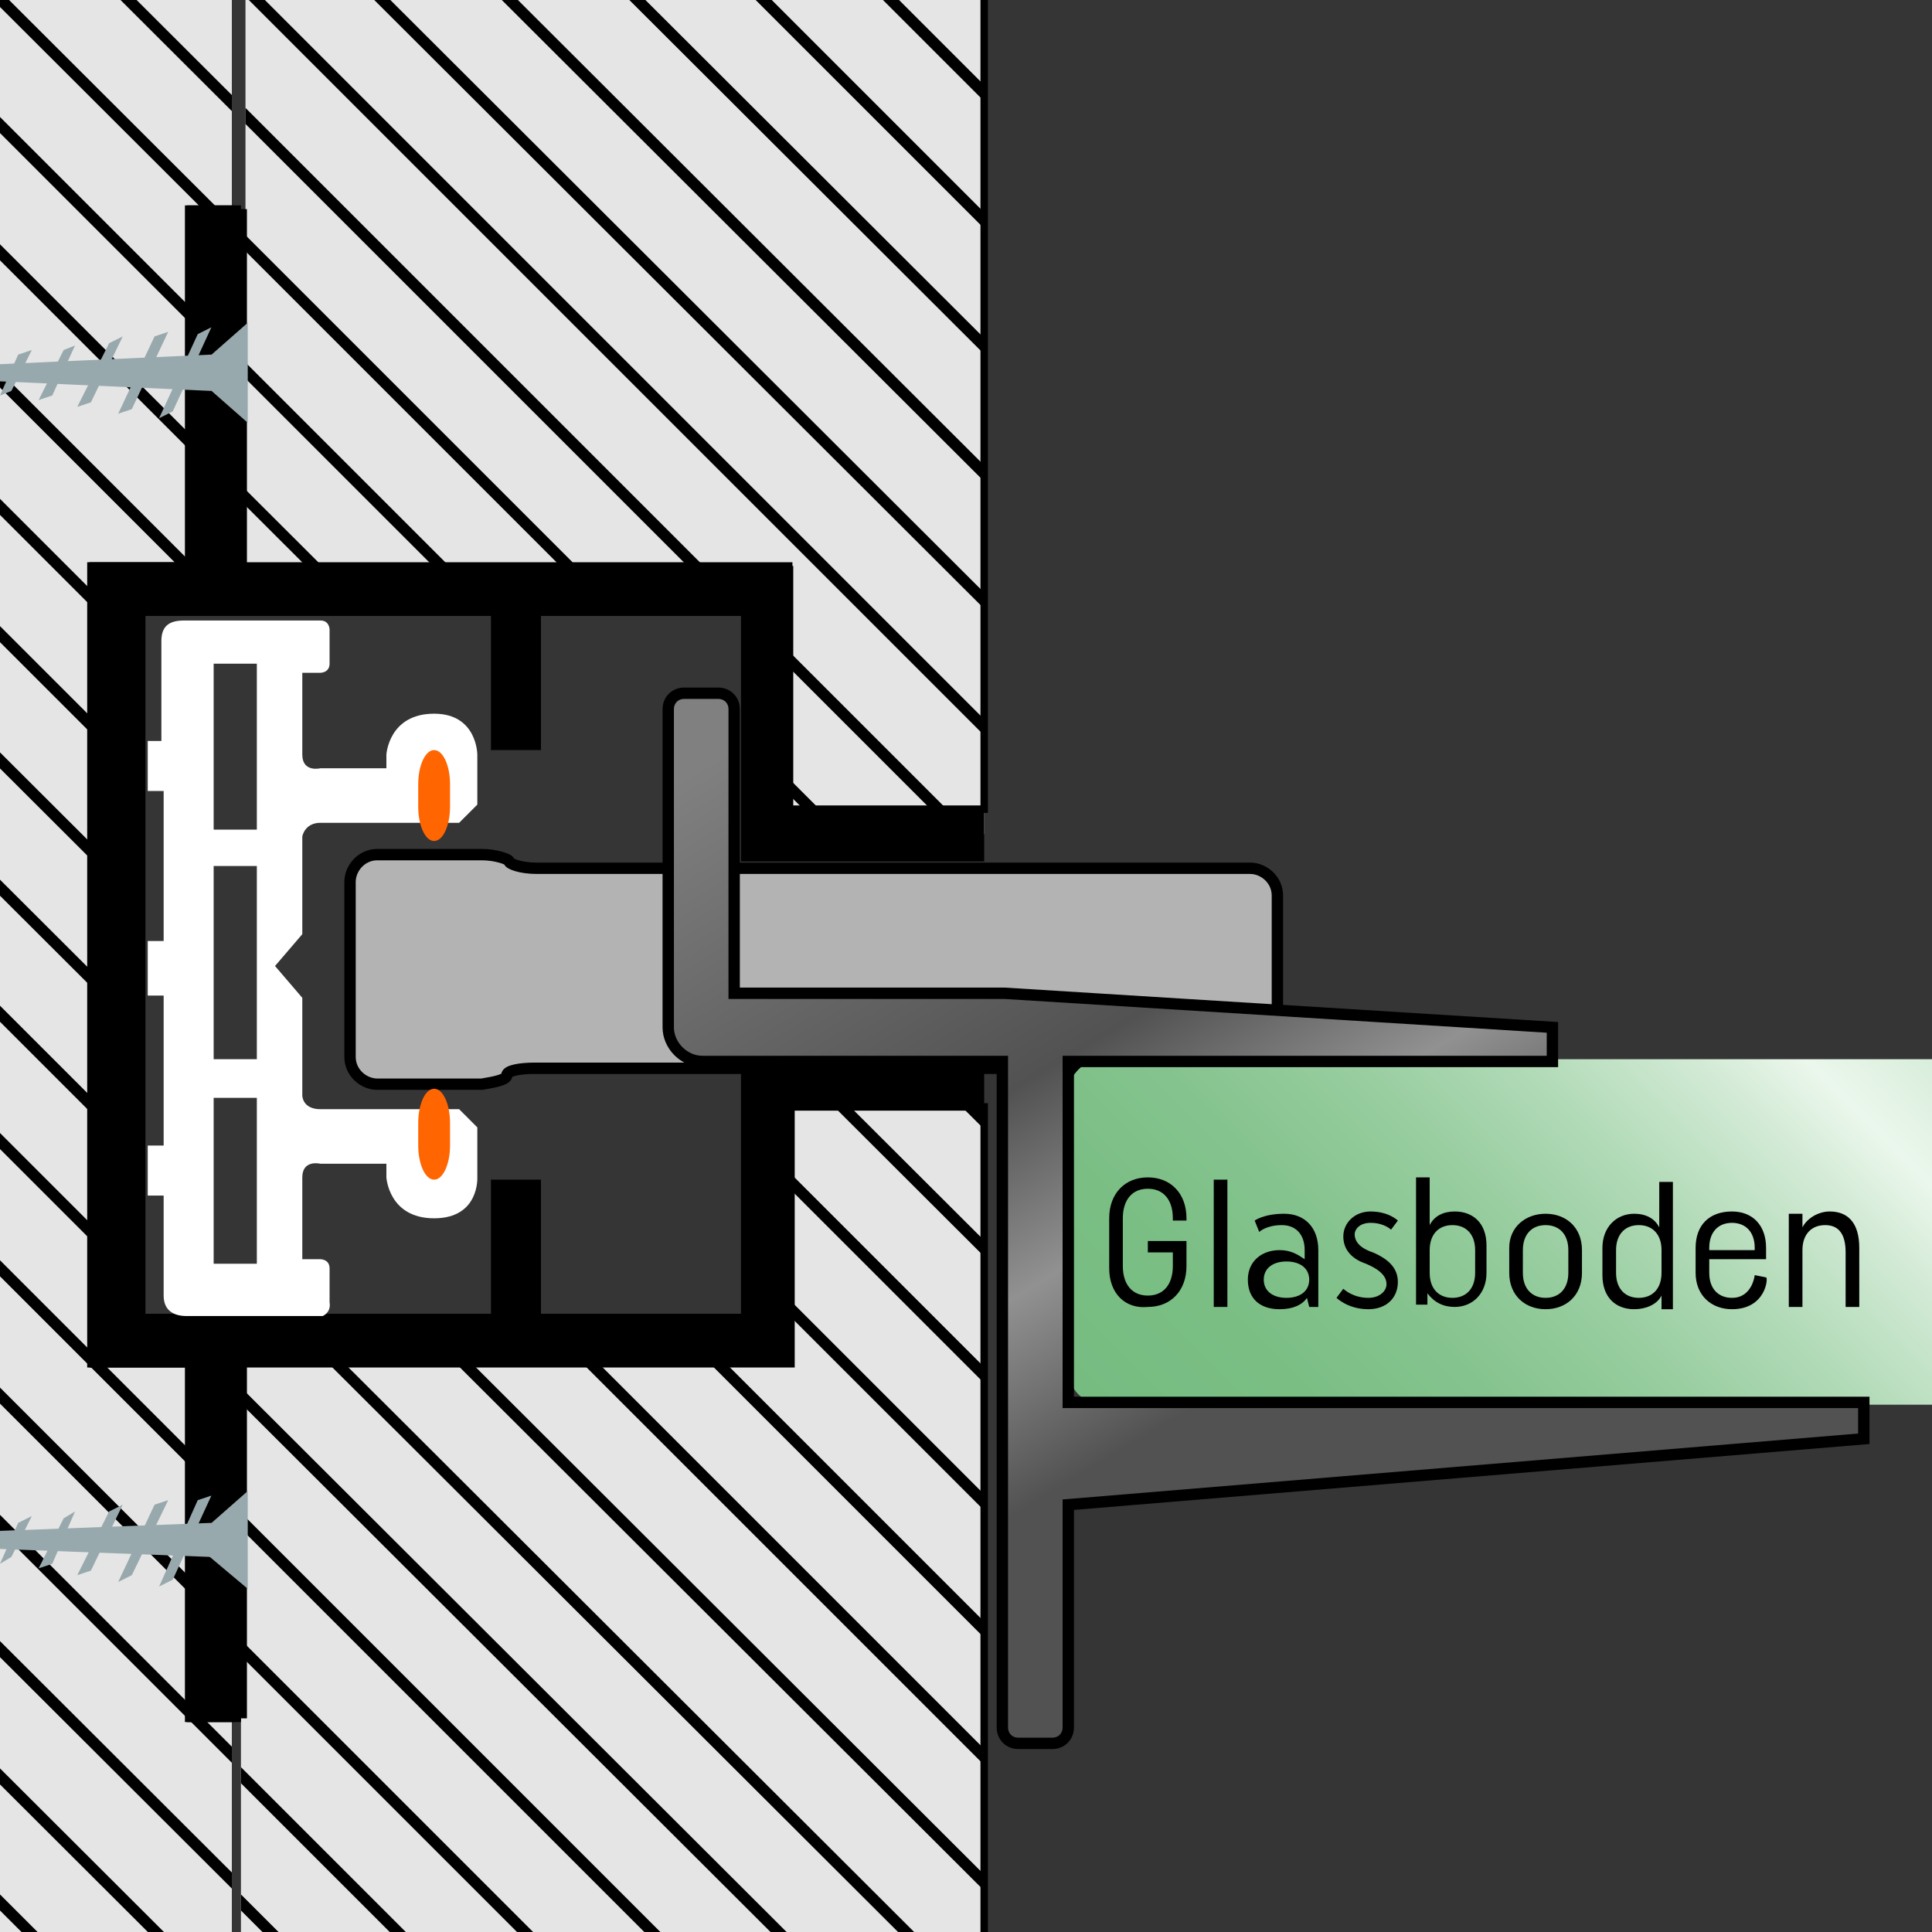 <?xml version="1.0" encoding="utf-8"?>
<!-- Generator: Adobe Illustrator 26.0.1, SVG Export Plug-In . SVG Version: 6.00 Build 0)  -->
<svg version="1.1" xmlns="http://www.w3.org/2000/svg" xmlns:xlink="http://www.w3.org/1999/xlink" x="0px" y="0px"
	 viewBox="0 0 85 85" style="enable-background:new 0 0 85 85;" xml:space="preserve">
<style type="text/css">
	.st0{fill:#353535;}
	.st1{fill:#B3B3B3;}
	.st2{fill:none;stroke:#000000;stroke-width:0.5;stroke-miterlimit:10;}
	.st3{clip-path:url(#SVGID_00000134963049388408257270000004520471229798272927_);}
	.st4{fill:#E5E5E5;}
	.st5{clip-path:url(#SVGID_00000178179943106791422510000016270583992193982105_);}
	.st6{clip-path:url(#SVGID_00000070810829416711653190000007619936022181830841_);}
	.st7{fill:none;stroke:#000000;stroke-width:0.328;stroke-miterlimit:10;}
	.st8{fill:#FFFFFF;}
	.st9{fill:#FF6601;}
	.st10{fill:url(#SVGID_00000048490086842613984480000014387414646068270271_);}
	
		.st11{fill:url(#SVGID_00000099659857584318699580000007268803299465288847_);stroke:#000000;stroke-width:0.5;stroke-miterlimit:10;}
	.st12{fill:#98A9AD;}
</style>
<g id="Ebene_1">
	<rect x="0" y="0" class="st0" width="85" height="85"/>
</g>
<g id="Ebene_3">
	<g>
		<path class="st1" d="M22.3,47.3c0-0.2,0.6-0.3,1.2-0.3h31.5c0.7,0,1.2-0.6,1.2-1.2v-6.4c0-0.7-0.6-1.2-1.2-1.2H23.6
			c-0.7,0-1.2-0.2-1.2-0.3s-0.6-0.3-1.2-0.3h-4.6c-0.7,0-1.2,0.6-1.2,1.2v7.7c0,0.7,0.6,1.2,1.2,1.2h4.6
			C21.8,47.6,22.3,47.5,22.3,47.3z"/>
		<path class="st2" d="M22.3,47.3c0-0.2,0.6-0.3,1.2-0.3h31.5c0.7,0,1.2-0.6,1.2-1.2v-6.4c0-0.7-0.6-1.2-1.2-1.2H23.6
			c-0.7,0-1.2-0.2-1.2-0.3s-0.6-0.3-1.2-0.3h-4.6c-0.7,0-1.2,0.6-1.2,1.2v7.7c0,0.7,0.6,1.2,1.2,1.2h4.6
			C21.8,47.6,22.3,47.5,22.3,47.3z"/>
	</g>
</g>
<g id="Ebene_2">
	<g>
		<defs>
			<polygon id="SVGID_1_" points="10.2,0 10.2,9.2 8.3,9.2 8.3,24.9 4,24.9 4,60 8.3,60 8.3,75.6 10.2,75.6 10.2,85 -22.1,85 
				-22.1,0 			"/>
		</defs>
		<use xlink:href="#SVGID_1_"  style="overflow:visible;fill:#E5E5E5;"/>
		<clipPath id="SVGID_00000119804916090114806670000016637304812974343098_">
			<use xlink:href="#SVGID_1_"  style="overflow:visible;"/>
		</clipPath>
		<g style="clip-path:url(#SVGID_00000119804916090114806670000016637304812974343098_);">
			<g>
				<line class="st4" x1="-22.7" y1="-173.6" x2="27.7" y2="-123.2"/>
				<line class="st2" x1="-22.7" y1="-173.6" x2="27.7" y2="-123.2"/>
			</g>
			<g>
				<line class="st4" x1="-22.7" y1="-168" x2="27.7" y2="-117.6"/>
				<line class="st2" x1="-22.7" y1="-168" x2="27.7" y2="-117.6"/>
			</g>
			<g>
				<line class="st4" x1="-22.7" y1="-162.4" x2="27.7" y2="-112"/>
				<line class="st2" x1="-22.7" y1="-162.4" x2="27.7" y2="-112"/>
			</g>
			<g>
				<line class="st4" x1="-22.7" y1="-156.8" x2="27.7" y2="-106.4"/>
				<line class="st2" x1="-22.7" y1="-156.8" x2="27.7" y2="-106.4"/>
			</g>
			<g>
				<line class="st4" x1="-22.7" y1="-151.2" x2="27.7" y2="-100.9"/>
				<line class="st2" x1="-22.7" y1="-151.2" x2="27.7" y2="-100.9"/>
			</g>
			<g>
				<line class="st4" x1="-22.7" y1="-145.6" x2="27.7" y2="-95.3"/>
				<line class="st2" x1="-22.7" y1="-145.6" x2="27.7" y2="-95.3"/>
			</g>
			<g>
				<line class="st4" x1="-22.7" y1="-140" x2="27.7" y2="-89.7"/>
				<line class="st2" x1="-22.7" y1="-140" x2="27.7" y2="-89.7"/>
			</g>
			<g>
				<line class="st4" x1="-22.7" y1="-134.5" x2="27.7" y2="-84.1"/>
				<line class="st2" x1="-22.7" y1="-134.5" x2="27.7" y2="-84.1"/>
			</g>
			<g>
				<line class="st4" x1="-22.7" y1="-128.9" x2="27.7" y2="-78.5"/>
				<line class="st2" x1="-22.7" y1="-128.9" x2="27.7" y2="-78.5"/>
			</g>
			<g>
				<line class="st4" x1="-22.7" y1="-123.3" x2="27.7" y2="-72.9"/>
				<line class="st2" x1="-22.7" y1="-123.3" x2="27.7" y2="-72.9"/>
			</g>
			<g>
				<line class="st4" x1="-22.7" y1="-117.7" x2="27.7" y2="-67.3"/>
				<line class="st2" x1="-22.7" y1="-117.7" x2="27.7" y2="-67.3"/>
			</g>
			<g>
				<line class="st4" x1="-22.7" y1="-112.1" x2="27.7" y2="-61.8"/>
				<line class="st2" x1="-22.7" y1="-112.1" x2="27.7" y2="-61.8"/>
			</g>
			<g>
				<line class="st4" x1="-22.7" y1="-106.5" x2="27.7" y2="-56.2"/>
				<line class="st2" x1="-22.7" y1="-106.5" x2="27.7" y2="-56.2"/>
			</g>
			<g>
				<line class="st4" x1="-22.7" y1="-100.9" x2="27.7" y2="-50.6"/>
				<line class="st2" x1="-22.7" y1="-100.9" x2="27.7" y2="-50.6"/>
			</g>
			<g>
				<line class="st4" x1="-22.7" y1="-95.4" x2="27.7" y2="-45"/>
				<line class="st2" x1="-22.7" y1="-95.4" x2="27.7" y2="-45"/>
			</g>
			<g>
				<line class="st4" x1="-22.7" y1="-89.8" x2="27.7" y2="-39.4"/>
				<line class="st2" x1="-22.7" y1="-89.8" x2="27.7" y2="-39.4"/>
			</g>
			<g>
				<line class="st4" x1="-22.7" y1="-84.2" x2="27.7" y2="-33.8"/>
				<line class="st2" x1="-22.7" y1="-84.2" x2="27.7" y2="-33.8"/>
			</g>
			<g>
				<line class="st4" x1="-22.7" y1="-78.6" x2="27.7" y2="-28.2"/>
				<line class="st2" x1="-22.7" y1="-78.6" x2="27.7" y2="-28.2"/>
			</g>
			<g>
				<line class="st4" x1="-22.7" y1="-73" x2="27.7" y2="-22.7"/>
				<line class="st2" x1="-22.7" y1="-73" x2="27.7" y2="-22.7"/>
			</g>
			<g>
				<line class="st4" x1="-22.7" y1="-67.4" x2="27.7" y2="-17.1"/>
				<line class="st2" x1="-22.7" y1="-67.4" x2="27.7" y2="-17.1"/>
			</g>
			<g>
				<line class="st4" x1="-22.7" y1="-61.8" x2="27.7" y2="-11.5"/>
				<line class="st2" x1="-22.7" y1="-61.8" x2="27.7" y2="-11.5"/>
			</g>
			<g>
				<line class="st4" x1="-22.7" y1="-56.3" x2="27.7" y2="-5.9"/>
				<line class="st2" x1="-22.7" y1="-56.3" x2="27.7" y2="-5.9"/>
			</g>
			<g>
				<line class="st4" x1="-22.7" y1="-50.7" x2="27.7" y2="-0.3"/>
				<line class="st2" x1="-22.7" y1="-50.7" x2="27.7" y2="-0.3"/>
			</g>
			<g>
				<line class="st4" x1="-22.7" y1="-45.1" x2="27.7" y2="5.3"/>
				<line class="st2" x1="-22.7" y1="-45.1" x2="27.7" y2="5.3"/>
			</g>
			<g>
				<line class="st4" x1="-22.7" y1="-39.5" x2="27.7" y2="10.9"/>
				<line class="st2" x1="-22.7" y1="-39.5" x2="27.7" y2="10.9"/>
			</g>
			<g>
				<line class="st4" x1="-22.7" y1="-33.9" x2="27.7" y2="16.4"/>
				<line class="st2" x1="-22.7" y1="-33.9" x2="27.7" y2="16.4"/>
			</g>
			<g>
				<line class="st4" x1="-22.7" y1="-28.3" x2="27.7" y2="22"/>
				<line class="st2" x1="-22.7" y1="-28.3" x2="27.7" y2="22"/>
			</g>
			<g>
				<line class="st4" x1="-22.7" y1="-22.7" x2="27.7" y2="27.6"/>
				<line class="st2" x1="-22.7" y1="-22.7" x2="27.7" y2="27.6"/>
			</g>
			<g>
				<line class="st4" x1="-22.7" y1="-17.2" x2="27.7" y2="33.2"/>
				<line class="st2" x1="-22.7" y1="-17.2" x2="27.7" y2="33.2"/>
			</g>
			<g>
				<line class="st4" x1="-22.7" y1="-11.6" x2="27.7" y2="38.8"/>
				<line class="st2" x1="-22.7" y1="-11.6" x2="27.7" y2="38.8"/>
			</g>
			<g>
				<line class="st4" x1="-22.7" y1="-6" x2="27.7" y2="44.4"/>
				<line class="st2" x1="-22.7" y1="-6" x2="27.7" y2="44.4"/>
			</g>
			<g>
				<line class="st4" x1="-22.7" y1="-0.4" x2="27.7" y2="50"/>
				<line class="st2" x1="-22.7" y1="-0.4" x2="27.7" y2="50"/>
			</g>
			<g>
				<line class="st4" x1="-22.7" y1="5.2" x2="27.7" y2="55.6"/>
				<line class="st2" x1="-22.7" y1="5.2" x2="27.7" y2="55.6"/>
			</g>
			<g>
				<line class="st4" x1="-22.7" y1="10.8" x2="27.7" y2="61.1"/>
				<line class="st2" x1="-22.7" y1="10.8" x2="27.7" y2="61.1"/>
			</g>
			<g>
				<line class="st4" x1="-22.7" y1="16.4" x2="27.7" y2="66.7"/>
				<line class="st2" x1="-22.7" y1="16.4" x2="27.7" y2="66.7"/>
			</g>
			<g>
				<line class="st4" x1="-22.7" y1="21.9" x2="27.7" y2="72.3"/>
				<line class="st2" x1="-22.7" y1="21.9" x2="27.7" y2="72.3"/>
			</g>
			<g>
				<line class="st4" x1="-22.7" y1="27.5" x2="27.7" y2="77.9"/>
				<line class="st2" x1="-22.7" y1="27.5" x2="27.7" y2="77.9"/>
			</g>
			<g>
				<line class="st4" x1="-22.7" y1="33.1" x2="27.7" y2="83.5"/>
				<line class="st2" x1="-22.7" y1="33.1" x2="27.7" y2="83.5"/>
			</g>
			<g>
				<line class="st4" x1="-22.7" y1="38.7" x2="27.7" y2="89.1"/>
				<line class="st2" x1="-22.7" y1="38.7" x2="27.7" y2="89.1"/>
			</g>
			<g>
				<line class="st4" x1="-22.7" y1="44.3" x2="27.7" y2="94.7"/>
				<line class="st2" x1="-22.7" y1="44.3" x2="27.7" y2="94.7"/>
			</g>
			<g>
				<line class="st4" x1="-22.7" y1="49.9" x2="27.7" y2="100.2"/>
				<line class="st2" x1="-22.7" y1="49.9" x2="27.7" y2="100.2"/>
			</g>
			<g>
				<line class="st4" x1="-22.7" y1="55.5" x2="27.7" y2="105.8"/>
				<line class="st2" x1="-22.7" y1="55.5" x2="27.7" y2="105.8"/>
			</g>
			<g>
				<line class="st4" x1="-22.7" y1="61" x2="27.7" y2="111.4"/>
				<line class="st2" x1="-22.7" y1="61" x2="27.7" y2="111.4"/>
			</g>
			<g>
				<line class="st4" x1="-22.7" y1="66.6" x2="27.7" y2="117"/>
				<line class="st2" x1="-22.7" y1="66.6" x2="27.7" y2="117"/>
			</g>
			<g>
				<line class="st4" x1="-22.7" y1="72.2" x2="27.7" y2="122.6"/>
				<line class="st2" x1="-22.7" y1="72.2" x2="27.7" y2="122.6"/>
			</g>
			<g>
				<line class="st4" x1="-22.7" y1="77.8" x2="27.7" y2="128.2"/>
				<line class="st2" x1="-22.7" y1="77.8" x2="27.7" y2="128.2"/>
			</g>
			<g>
				<line class="st4" x1="-22.7" y1="83.4" x2="27.7" y2="133.8"/>
				<line class="st2" x1="-22.7" y1="83.4" x2="27.7" y2="133.8"/>
			</g>
			<g>
				<line class="st4" x1="-22.7" y1="89" x2="27.7" y2="139.3"/>
				<line class="st2" x1="-22.7" y1="89" x2="27.7" y2="139.3"/>
			</g>
			<g>
				<line class="st4" x1="-22.7" y1="94.6" x2="27.7" y2="144.9"/>
				<line class="st2" x1="-22.7" y1="94.6" x2="27.7" y2="144.9"/>
			</g>
			<g>
				<line class="st4" x1="-22.7" y1="100.2" x2="27.7" y2="150.5"/>
				<line class="st2" x1="-22.7" y1="100.2" x2="27.7" y2="150.5"/>
			</g>
			<g>
				<line class="st4" x1="-22.7" y1="105.7" x2="27.7" y2="156.1"/>
				<line class="st2" x1="-22.7" y1="105.7" x2="27.7" y2="156.1"/>
			</g>
		</g>
	</g>
	<g>
		<defs>
			<polygon id="SVGID_00000163037875941588237200000015200218435153311659_" points="34.8,36.2 43.3,36.7 43.3,0 10.8,0 10.8,24.9 
				34.8,24.9 			"/>
		</defs>
		<use xlink:href="#SVGID_00000163037875941588237200000015200218435153311659_"  style="overflow:visible;fill:#E5E5E5;"/>
		<clipPath id="SVGID_00000056423654979277162420000008937651889049879181_">
			<use xlink:href="#SVGID_00000163037875941588237200000015200218435153311659_"  style="overflow:visible;"/>
		</clipPath>
		<g style="clip-path:url(#SVGID_00000056423654979277162420000008937651889049879181_);">
			<g>
				<line class="st4" x1="7" y1="-210.9" x2="57.4" y2="-160.6"/>
				<line class="st2" x1="7" y1="-210.9" x2="57.4" y2="-160.6"/>
			</g>
			<g>
				<line class="st4" x1="7" y1="-205.4" x2="57.4" y2="-155"/>
				<line class="st2" x1="7" y1="-205.4" x2="57.4" y2="-155"/>
			</g>
			<g>
				<line class="st4" x1="7" y1="-199.8" x2="57.4" y2="-149.4"/>
				<line class="st2" x1="7" y1="-199.8" x2="57.4" y2="-149.4"/>
			</g>
			<g>
				<line class="st4" x1="7" y1="-194.2" x2="57.4" y2="-143.8"/>
				<line class="st2" x1="7" y1="-194.2" x2="57.4" y2="-143.8"/>
			</g>
			<g>
				<line class="st4" x1="7" y1="-188.6" x2="57.4" y2="-138.2"/>
				<line class="st2" x1="7" y1="-188.6" x2="57.4" y2="-138.2"/>
			</g>
			<g>
				<line class="st4" x1="7" y1="-183" x2="57.4" y2="-132.6"/>
				<line class="st2" x1="7" y1="-183" x2="57.4" y2="-132.6"/>
			</g>
			<g>
				<line class="st4" x1="7" y1="-177.4" x2="57.4" y2="-127.1"/>
				<line class="st2" x1="7" y1="-177.4" x2="57.4" y2="-127.1"/>
			</g>
			<g>
				<line class="st4" x1="7" y1="-171.8" x2="57.4" y2="-121.5"/>
				<line class="st2" x1="7" y1="-171.8" x2="57.4" y2="-121.5"/>
			</g>
			<g>
				<line class="st4" x1="7" y1="-166.3" x2="57.4" y2="-115.9"/>
				<line class="st2" x1="7" y1="-166.3" x2="57.4" y2="-115.9"/>
			</g>
			<g>
				<line class="st4" x1="7" y1="-160.7" x2="57.4" y2="-110.3"/>
				<line class="st2" x1="7" y1="-160.7" x2="57.4" y2="-110.3"/>
			</g>
			<g>
				<line class="st4" x1="7" y1="-155.1" x2="57.4" y2="-104.7"/>
				<line class="st2" x1="7" y1="-155.1" x2="57.4" y2="-104.7"/>
			</g>
			<g>
				<line class="st4" x1="7" y1="-149.5" x2="57.4" y2="-99.1"/>
				<line class="st2" x1="7" y1="-149.5" x2="57.4" y2="-99.1"/>
			</g>
			<g>
				<line class="st4" x1="7" y1="-143.9" x2="57.4" y2="-93.5"/>
				<line class="st2" x1="7" y1="-143.9" x2="57.4" y2="-93.5"/>
			</g>
			<g>
				<line class="st4" x1="7" y1="-138.3" x2="57.4" y2="-88"/>
				<line class="st2" x1="7" y1="-138.3" x2="57.4" y2="-88"/>
			</g>
			<g>
				<line class="st4" x1="7" y1="-132.7" x2="57.4" y2="-82.4"/>
				<line class="st2" x1="7" y1="-132.7" x2="57.4" y2="-82.4"/>
			</g>
			<g>
				<line class="st4" x1="7" y1="-127.1" x2="57.4" y2="-76.8"/>
				<line class="st2" x1="7" y1="-127.1" x2="57.4" y2="-76.8"/>
			</g>
			<g>
				<line class="st4" x1="7" y1="-121.6" x2="57.4" y2="-71.2"/>
				<line class="st2" x1="7" y1="-121.6" x2="57.4" y2="-71.2"/>
			</g>
			<g>
				<line class="st4" x1="7" y1="-116" x2="57.4" y2="-65.6"/>
				<line class="st2" x1="7" y1="-116" x2="57.4" y2="-65.6"/>
			</g>
			<g>
				<line class="st4" x1="7" y1="-110.4" x2="57.4" y2="-60"/>
				<line class="st2" x1="7" y1="-110.4" x2="57.4" y2="-60"/>
			</g>
			<g>
				<line class="st4" x1="7" y1="-104.8" x2="57.4" y2="-54.4"/>
				<line class="st2" x1="7" y1="-104.8" x2="57.4" y2="-54.4"/>
			</g>
			<g>
				<line class="st4" x1="7" y1="-99.2" x2="57.4" y2="-48.9"/>
				<line class="st2" x1="7" y1="-99.2" x2="57.4" y2="-48.9"/>
			</g>
			<g>
				<line class="st4" x1="7" y1="-93.6" x2="57.4" y2="-43.3"/>
				<line class="st2" x1="7" y1="-93.6" x2="57.4" y2="-43.3"/>
			</g>
			<g>
				<line class="st4" x1="7" y1="-88" x2="57.4" y2="-37.7"/>
				<line class="st2" x1="7" y1="-88" x2="57.4" y2="-37.7"/>
			</g>
			<g>
				<line class="st4" x1="7" y1="-82.5" x2="57.4" y2="-32.1"/>
				<line class="st2" x1="7" y1="-82.5" x2="57.4" y2="-32.1"/>
			</g>
			<g>
				<line class="st4" x1="7" y1="-76.9" x2="57.4" y2="-26.5"/>
				<line class="st2" x1="7" y1="-76.9" x2="57.4" y2="-26.5"/>
			</g>
			<g>
				<line class="st4" x1="7" y1="-71.3" x2="57.4" y2="-20.9"/>
				<line class="st2" x1="7" y1="-71.3" x2="57.4" y2="-20.9"/>
			</g>
			<g>
				<line class="st4" x1="7" y1="-65.7" x2="57.4" y2="-15.3"/>
				<line class="st2" x1="7" y1="-65.7" x2="57.4" y2="-15.3"/>
			</g>
			<g>
				<line class="st4" x1="7" y1="-60.1" x2="57.4" y2="-9.8"/>
				<line class="st2" x1="7" y1="-60.1" x2="57.4" y2="-9.8"/>
			</g>
			<g>
				<line class="st4" x1="7" y1="-54.5" x2="57.4" y2="-4.2"/>
				<line class="st2" x1="7" y1="-54.5" x2="57.4" y2="-4.2"/>
			</g>
			<g>
				<line class="st4" x1="7" y1="-48.9" x2="57.4" y2="1.4"/>
				<line class="st2" x1="7" y1="-48.9" x2="57.4" y2="1.4"/>
			</g>
			<g>
				<line class="st4" x1="7" y1="-43.4" x2="57.4" y2="7"/>
				<line class="st2" x1="7" y1="-43.4" x2="57.4" y2="7"/>
			</g>
			<g>
				<line class="st4" x1="7" y1="-37.8" x2="57.4" y2="12.6"/>
				<line class="st2" x1="7" y1="-37.8" x2="57.4" y2="12.6"/>
			</g>
			<g>
				<line class="st4" x1="7" y1="-32.2" x2="57.4" y2="18.2"/>
				<line class="st2" x1="7" y1="-32.2" x2="57.4" y2="18.2"/>
			</g>
			<g>
				<line class="st4" x1="7" y1="-26.6" x2="57.4" y2="23.8"/>
				<line class="st2" x1="7" y1="-26.6" x2="57.4" y2="23.8"/>
			</g>
			<g>
				<line class="st4" x1="7" y1="-21" x2="57.4" y2="29.3"/>
				<line class="st2" x1="7" y1="-21" x2="57.4" y2="29.3"/>
			</g>
			<g>
				<line class="st4" x1="7" y1="-15.4" x2="57.4" y2="34.9"/>
				<line class="st2" x1="7" y1="-15.4" x2="57.4" y2="34.9"/>
			</g>
			<g>
				<line class="st4" x1="7" y1="-9.8" x2="57.4" y2="40.5"/>
				<line class="st2" x1="7" y1="-9.8" x2="57.4" y2="40.5"/>
			</g>
			<g>
				<line class="st4" x1="7" y1="-4.3" x2="57.4" y2="46.1"/>
				<line class="st2" x1="7" y1="-4.3" x2="57.4" y2="46.1"/>
			</g>
			<g>
				<line class="st4" x1="7" y1="1.3" x2="57.4" y2="51.7"/>
				<line class="st2" x1="7" y1="1.3" x2="57.4" y2="51.7"/>
			</g>
			<g>
				<line class="st4" x1="7" y1="6.9" x2="57.4" y2="57.3"/>
				<line class="st2" x1="7" y1="6.9" x2="57.4" y2="57.3"/>
			</g>
			<g>
				<line class="st4" x1="7" y1="12.5" x2="57.4" y2="62.9"/>
				<line class="st2" x1="7" y1="12.5" x2="57.4" y2="62.9"/>
			</g>
			<g>
				<line class="st4" x1="7" y1="18.1" x2="57.4" y2="68.4"/>
				<line class="st2" x1="7" y1="18.1" x2="57.4" y2="68.4"/>
			</g>
			<g>
				<line class="st4" x1="7" y1="23.7" x2="57.4" y2="74"/>
				<line class="st2" x1="7" y1="23.7" x2="57.4" y2="74"/>
			</g>
			<g>
				<line class="st4" x1="7" y1="29.3" x2="57.4" y2="79.6"/>
				<line class="st2" x1="7" y1="29.3" x2="57.4" y2="79.6"/>
			</g>
			<g>
				<line class="st4" x1="7" y1="34.8" x2="57.4" y2="85.2"/>
				<line class="st2" x1="7" y1="34.8" x2="57.4" y2="85.2"/>
			</g>
			<g>
				<line class="st4" x1="7" y1="40.4" x2="57.4" y2="90.8"/>
				<line class="st2" x1="7" y1="40.4" x2="57.4" y2="90.8"/>
			</g>
			<g>
				<line class="st4" x1="7" y1="46" x2="57.4" y2="96.4"/>
				<line class="st2" x1="7" y1="46" x2="57.4" y2="96.4"/>
			</g>
			<g>
				<line class="st4" x1="7" y1="51.6" x2="57.4" y2="102"/>
				<line class="st2" x1="7" y1="51.6" x2="57.4" y2="102"/>
			</g>
			<g>
				<line class="st4" x1="7" y1="57.2" x2="57.4" y2="107.5"/>
				<line class="st2" x1="7" y1="57.2" x2="57.4" y2="107.5"/>
			</g>
			<g>
				<line class="st4" x1="7" y1="62.8" x2="57.4" y2="113.1"/>
				<line class="st2" x1="7" y1="62.8" x2="57.4" y2="113.1"/>
			</g>
			<g>
				<line class="st4" x1="7" y1="68.4" x2="57.4" y2="118.7"/>
				<line class="st2" x1="7" y1="68.4" x2="57.4" y2="118.7"/>
			</g>
		</g>
	</g>
	<polygon points="32.6,37.9 43.3,37.9 43.3,35.7 34.9,35.7 34.9,24.9 34.7,24.9 32.6,24.9 10.6,24.9 10.6,9.2 8.4,9.2 8.4,24.9 
		6.4,24.9 4.1,24.9 4.1,27.1 4.1,57.8 4.1,60 6.4,60 8.4,60 8.4,75.7 10.6,75.7 10.6,60 32.6,60 34.7,60 34.9,60 34.9,49.2 
		43.3,49.2 43.3,47 32.6,47 32.6,57.8 23.8,57.8 23.8,51.9 21.6,51.9 21.6,57.8 6.4,57.8 6.4,27.1 21.6,27.1 21.6,33 23.8,33 
		23.8,27.1 32.6,27.1 	"/>
	<g>
		<g>
			<defs>
				<polygon id="SVGID_00000083061639457047091190000005184733614131471023_" points="34.8,48.7 34.8,60 10.6,60 10.6,85 43.3,85 
					43.3,48.7 				"/>
			</defs>
			<use xlink:href="#SVGID_00000083061639457047091190000005184733614131471023_"  style="overflow:visible;fill:#E5E5E5;"/>
			<clipPath id="SVGID_00000053511415308552313560000009779864612484647605_">
				<use xlink:href="#SVGID_00000083061639457047091190000005184733614131471023_"  style="overflow:visible;"/>
			</clipPath>
			<g style="clip-path:url(#SVGID_00000053511415308552313560000009779864612484647605_);">
				<g>
					<line class="st4" x1="7.2" y1="-199" x2="57.6" y2="-148.6"/>
					<line class="st2" x1="7.2" y1="-199" x2="57.6" y2="-148.6"/>
				</g>
				<g>
					<line class="st4" x1="7.2" y1="-193.4" x2="57.6" y2="-143.1"/>
					<line class="st2" x1="7.2" y1="-193.4" x2="57.6" y2="-143.1"/>
				</g>
				<g>
					<line class="st4" x1="7.2" y1="-187.8" x2="57.6" y2="-137.5"/>
					<line class="st2" x1="7.2" y1="-187.8" x2="57.6" y2="-137.5"/>
				</g>
				<g>
					<line class="st4" x1="7.2" y1="-182.2" x2="57.6" y2="-131.9"/>
					<line class="st2" x1="7.2" y1="-182.2" x2="57.6" y2="-131.9"/>
				</g>
				<g>
					<line class="st4" x1="7.2" y1="-176.7" x2="57.6" y2="-126.3"/>
					<line class="st2" x1="7.2" y1="-176.7" x2="57.6" y2="-126.3"/>
				</g>
				<g>
					<line class="st4" x1="7.2" y1="-171.1" x2="57.6" y2="-120.7"/>
					<line class="st2" x1="7.2" y1="-171.1" x2="57.6" y2="-120.7"/>
				</g>
				<g>
					<line class="st4" x1="7.2" y1="-165.5" x2="57.6" y2="-115.1"/>
					<line class="st2" x1="7.2" y1="-165.5" x2="57.6" y2="-115.1"/>
				</g>
				<g>
					<line class="st4" x1="7.2" y1="-159.9" x2="57.6" y2="-109.5"/>
					<line class="st2" x1="7.2" y1="-159.9" x2="57.6" y2="-109.5"/>
				</g>
				<g>
					<line class="st4" x1="7.2" y1="-154.3" x2="57.6" y2="-104"/>
					<line class="st2" x1="7.2" y1="-154.3" x2="57.6" y2="-104"/>
				</g>
				<g>
					<line class="st4" x1="7.2" y1="-148.7" x2="57.6" y2="-98.4"/>
					<line class="st2" x1="7.2" y1="-148.7" x2="57.6" y2="-98.4"/>
				</g>
				<g>
					<line class="st4" x1="7.2" y1="-143.1" x2="57.6" y2="-92.8"/>
					<line class="st2" x1="7.2" y1="-143.1" x2="57.6" y2="-92.8"/>
				</g>
				<g>
					<line class="st4" x1="7.2" y1="-137.6" x2="57.6" y2="-87.2"/>
					<line class="st2" x1="7.2" y1="-137.6" x2="57.6" y2="-87.2"/>
				</g>
				<g>
					<line class="st4" x1="7.2" y1="-132" x2="57.6" y2="-81.6"/>
					<line class="st2" x1="7.2" y1="-132" x2="57.6" y2="-81.6"/>
				</g>
				<g>
					<line class="st4" x1="7.2" y1="-126.4" x2="57.6" y2="-76"/>
					<line class="st2" x1="7.2" y1="-126.4" x2="57.6" y2="-76"/>
				</g>
				<g>
					<line class="st4" x1="7.2" y1="-120.8" x2="57.6" y2="-70.4"/>
					<line class="st2" x1="7.2" y1="-120.8" x2="57.6" y2="-70.4"/>
				</g>
				<g>
					<line class="st4" x1="7.2" y1="-115.2" x2="57.6" y2="-64.9"/>
					<line class="st2" x1="7.2" y1="-115.2" x2="57.6" y2="-64.9"/>
				</g>
				<g>
					<line class="st4" x1="7.2" y1="-109.6" x2="57.6" y2="-59.3"/>
					<line class="st2" x1="7.2" y1="-109.6" x2="57.6" y2="-59.3"/>
				</g>
				<g>
					<line class="st4" x1="7.2" y1="-104" x2="57.6" y2="-53.7"/>
					<line class="st2" x1="7.2" y1="-104" x2="57.6" y2="-53.7"/>
				</g>
				<g>
					<line class="st4" x1="7.2" y1="-98.5" x2="57.6" y2="-48.1"/>
					<line class="st2" x1="7.2" y1="-98.5" x2="57.6" y2="-48.1"/>
				</g>
				<g>
					<line class="st4" x1="7.2" y1="-92.9" x2="57.6" y2="-42.5"/>
					<line class="st2" x1="7.2" y1="-92.9" x2="57.6" y2="-42.5"/>
				</g>
				<g>
					<line class="st4" x1="7.2" y1="-87.3" x2="57.6" y2="-36.9"/>
					<line class="st2" x1="7.2" y1="-87.3" x2="57.6" y2="-36.9"/>
				</g>
				<g>
					<line class="st4" x1="7.2" y1="-81.7" x2="57.6" y2="-31.3"/>
					<line class="st2" x1="7.2" y1="-81.7" x2="57.6" y2="-31.3"/>
				</g>
				<g>
					<line class="st4" x1="7.2" y1="-76.1" x2="57.6" y2="-25.7"/>
					<line class="st2" x1="7.2" y1="-76.1" x2="57.6" y2="-25.7"/>
				</g>
				<g>
					<line class="st4" x1="7.2" y1="-70.5" x2="57.6" y2="-20.2"/>
					<line class="st2" x1="7.2" y1="-70.5" x2="57.6" y2="-20.2"/>
				</g>
				<g>
					<line class="st4" x1="7.2" y1="-64.9" x2="57.6" y2="-14.6"/>
					<line class="st2" x1="7.2" y1="-64.9" x2="57.6" y2="-14.6"/>
				</g>
				<g>
					<line class="st4" x1="7.2" y1="-59.4" x2="57.6" y2="-9"/>
					<line class="st2" x1="7.2" y1="-59.4" x2="57.6" y2="-9"/>
				</g>
				<g>
					<line class="st4" x1="7.2" y1="-53.8" x2="57.6" y2="-3.4"/>
					<line class="st2" x1="7.2" y1="-53.8" x2="57.6" y2="-3.4"/>
				</g>
				<g>
					<line class="st4" x1="7.2" y1="-48.2" x2="57.6" y2="2.2"/>
					<line class="st2" x1="7.2" y1="-48.2" x2="57.6" y2="2.2"/>
				</g>
				<g>
					<line class="st4" x1="7.2" y1="-42.6" x2="57.6" y2="7.8"/>
					<line class="st2" x1="7.2" y1="-42.6" x2="57.6" y2="7.8"/>
				</g>
				<g>
					<line class="st4" x1="7.2" y1="-37" x2="57.6" y2="13.4"/>
					<line class="st2" x1="7.2" y1="-37" x2="57.6" y2="13.4"/>
				</g>
				<g>
					<line class="st4" x1="7.2" y1="-31.4" x2="57.6" y2="18.9"/>
					<line class="st2" x1="7.2" y1="-31.4" x2="57.6" y2="18.9"/>
				</g>
				<g>
					<line class="st4" x1="7.2" y1="-25.8" x2="57.6" y2="24.5"/>
					<line class="st2" x1="7.2" y1="-25.8" x2="57.6" y2="24.5"/>
				</g>
				<g>
					<line class="st4" x1="7.2" y1="-20.2" x2="57.6" y2="30.1"/>
					<line class="st2" x1="7.2" y1="-20.2" x2="57.6" y2="30.1"/>
				</g>
				<g>
					<line class="st4" x1="7.2" y1="-14.7" x2="57.6" y2="35.7"/>
					<line class="st2" x1="7.2" y1="-14.7" x2="57.6" y2="35.7"/>
				</g>
				<g>
					<line class="st4" x1="7.2" y1="-9.1" x2="57.6" y2="41.3"/>
					<line class="st2" x1="7.2" y1="-9.1" x2="57.6" y2="41.3"/>
				</g>
				<g>
					<line class="st4" x1="7.2" y1="-3.5" x2="57.6" y2="46.9"/>
					<line class="st2" x1="7.2" y1="-3.5" x2="57.6" y2="46.9"/>
				</g>
				<g>
					<line class="st4" x1="7.2" y1="2.1" x2="57.6" y2="52.5"/>
					<line class="st2" x1="7.2" y1="2.1" x2="57.6" y2="52.5"/>
				</g>
				<g>
					<line class="st4" x1="7.2" y1="7.7" x2="57.6" y2="58"/>
					<line class="st2" x1="7.2" y1="7.7" x2="57.6" y2="58"/>
				</g>
				<g>
					<line class="st4" x1="7.2" y1="13.3" x2="57.6" y2="63.6"/>
					<line class="st2" x1="7.2" y1="13.3" x2="57.6" y2="63.6"/>
				</g>
				<g>
					<line class="st4" x1="7.2" y1="18.9" x2="57.6" y2="69.2"/>
					<line class="st2" x1="7.2" y1="18.9" x2="57.6" y2="69.2"/>
				</g>
				<g>
					<line class="st4" x1="7.2" y1="24.4" x2="57.6" y2="74.8"/>
					<line class="st2" x1="7.2" y1="24.4" x2="57.6" y2="74.8"/>
				</g>
				<g>
					<line class="st4" x1="7.2" y1="30" x2="57.6" y2="80.4"/>
					<line class="st2" x1="7.2" y1="30" x2="57.6" y2="80.4"/>
				</g>
				<g>
					<line class="st4" x1="7.2" y1="35.6" x2="57.6" y2="86"/>
					<line class="st2" x1="7.2" y1="35.6" x2="57.6" y2="86"/>
				</g>
				<g>
					<line class="st4" x1="7.2" y1="41.2" x2="57.6" y2="91.6"/>
					<line class="st2" x1="7.2" y1="41.2" x2="57.6" y2="91.6"/>
				</g>
				<g>
					<line class="st4" x1="7.2" y1="46.8" x2="57.6" y2="97.1"/>
					<line class="st2" x1="7.2" y1="46.8" x2="57.6" y2="97.1"/>
				</g>
				<g>
					<line class="st4" x1="7.2" y1="52.4" x2="57.6" y2="102.7"/>
					<line class="st2" x1="7.2" y1="52.4" x2="57.6" y2="102.7"/>
				</g>
				<g>
					<line class="st4" x1="7.2" y1="58" x2="57.6" y2="108.3"/>
					<line class="st2" x1="7.2" y1="58" x2="57.6" y2="108.3"/>
				</g>
				<g>
					<line class="st4" x1="7.2" y1="63.5" x2="57.6" y2="113.9"/>
					<line class="st2" x1="7.2" y1="63.5" x2="57.6" y2="113.9"/>
				</g>
				<g>
					<line class="st4" x1="7.2" y1="69.1" x2="57.6" y2="119.5"/>
					<line class="st2" x1="7.2" y1="69.1" x2="57.6" y2="119.5"/>
				</g>
				<g>
					<line class="st4" x1="7.2" y1="74.7" x2="57.6" y2="125.1"/>
					<line class="st2" x1="7.2" y1="74.7" x2="57.6" y2="125.1"/>
				</g>
				<g>
					<line class="st4" x1="7.2" y1="80.3" x2="57.6" y2="130.7"/>
					<line class="st2" x1="7.2" y1="80.3" x2="57.6" y2="130.7"/>
				</g>
			</g>
		</g>
		<polyline class="st7" points="10.7,75.6 10.7,60 34.8,60 34.8,48.7 43.3,48.7 43.3,85 		"/>
	</g>
	<g>
		<path class="st8" d="M14.5,57.3c0,0,0-1.1,0-1.5c0-0.4-0.4-0.4-0.4-0.4h-0.8c0,0,0-2.8,0-3.6c0-0.8,0.8-0.6,0.8-0.6h2.9v0.6
			c0,0,0.1,1.8,2.1,1.8c2,0,1.9-1.8,1.9-1.8v-2.2l-0.8-0.8c0,0-5.3,0-6.1,0c-0.8,0-0.8-0.6-0.8-0.6v-4.3l-1.2-1.4l1.2-1.4v-4.3
			c0,0,0.1-0.6,0.8-0.6c0.8,0,6.1,0,6.1,0l0.8-0.8v-2.2c0,0,0-1.8-1.9-1.8c-2,0-2.1,1.8-2.1,1.8v0.6h-2.9c0,0-0.8,0.2-0.8-0.6
			c0-0.8,0-3.6,0-3.6h0.8c0,0,0.4,0,0.4-0.4c0-0.4,0-1.5,0-1.5s0-0.4-0.4-0.4c-0.4,0-5.4,0-6,0c-0.6,0-1,0.2-1,0.9
			c0,0.8,0,4.4,0,4.4H6.5v2.2h0.7v6.6H6.5v1.2v1.2h0.7v6.6H6.5v2.2h0.7c0,0,0,3.5,0,4.4c0,0.7,0.5,0.9,1,0.9c0.6,0,5.6,0,6,0
			C14.6,57.7,14.5,57.3,14.5,57.3z M9.4,36.5v-7.3h1.9v7.3H9.4z M9.4,46.6v-8.5h1.9v8.5H9.4z M9.4,55.6v-7.3h1.9v7.3H9.4z"/>
		<g>
			<g>
				<path class="st9" d="M19.1,37c-0.4,0-0.7-0.7-0.7-1.5v-1c0-0.8,0.3-1.5,0.7-1.5s0.7,0.7,0.7,1.5v1C19.8,36.3,19.5,37,19.1,37z"
					/>
			</g>
			<g>
				<path class="st9" d="M19.1,51.9c-0.4,0-0.7-0.7-0.7-1.5v-1c0-0.8,0.3-1.5,0.7-1.5s0.7,0.7,0.7,1.5v1
					C19.8,51.2,19.5,51.9,19.1,51.9z"/>
			</g>
		</g>
	</g>
	<polyline class="st7" points="10.7,9.2 10.7,24.9 34.7,24.9 34.7,35.6 43.3,35.6 43.3,0 	"/>
	
		<linearGradient id="SVGID_00000060717009148548931800000016784330136208663439_" gradientUnits="userSpaceOnUse" x1="-327.101" y1="-228.027" x2="-371.176" y2="-272.103" gradientTransform="matrix(0 -1 1 0 334.791 -294.761)">
		<stop  offset="5.618000e-03" style="stop-color:#6EB97F"/>
		<stop  offset="0.101" style="stop-color:#82C391"/>
		<stop  offset="0.296" style="stop-color:#B7DDBE"/>
		<stop  offset="0.472" style="stop-color:#EBF7EC"/>
		<stop  offset="0.527" style="stop-color:#D2EAD5"/>
		<stop  offset="0.615" style="stop-color:#B1DAB7"/>
		<stop  offset="0.705" style="stop-color:#97CD9F"/>
		<stop  offset="0.797" style="stop-color:#85C38E"/>
		<stop  offset="0.893" style="stop-color:#7ABE84"/>
		<stop  offset="1" style="stop-color:#76BC81"/>
	</linearGradient>
	<path style="fill:url(#SVGID_00000060717009148548931800000016784330136208663439_);" d="M121.1,46.6l1.3,2.6l-0.6,2.5l0.8,3.2
		l-0.9,3.9l0.2,3H48.5c-0.8,0-1.5-0.7-1.5-1.5V48.1c0-0.8,0.7-1.5,1.5-1.5H121.1z"/>
	
		<linearGradient id="SVGID_00000117659112990413118200000002595393986040787611_" gradientUnits="userSpaceOnUse" x1="39.206" y1="28.776" x2="60.762" y2="65.08">
		<stop  offset="0" style="stop-color:#808080"/>
		<stop  offset="0.455" style="stop-color:#525252"/>
		<stop  offset="0.642" style="stop-color:#919191"/>
		<stop  offset="0.836" style="stop-color:#525252"/>
	</linearGradient>
	
		<path style="fill:url(#SVGID_00000117659112990413118200000002595393986040787611_);stroke:#000000;stroke-width:0.5;stroke-miterlimit:10;" d="
		M82,61.7H47v-15h21.3v-1.5l-24.1-1.5H32.3V31.2c0-0.4-0.3-0.7-0.7-0.7h-1.5c-0.4,0-0.7,0.3-0.7,0.7v14c0,0.8,0.7,1.5,1.5,1.5h13.2
		v29.3c0,0.4,0.3,0.7,0.7,0.7h1.5c0.4,0,0.7-0.3,0.7-0.7v-9.8l35-2.9V61.7z"/>
	<polyline class="st7" points="10.3,9.2 8.4,9.2 8.4,24.9 4.1,24.9 4.1,60 8.4,60 8.4,75.6 10.3,75.6 	"/>
	<polyline class="st7" points="10.6,9.2 8.3,9.2 8.3,24.9 4,24.9 4,60 8.3,60 8.3,75.6 10.6,75.6 	"/>
	<g>
		<polygon class="st12" points="-3.9,67.5 -3.9,68 9.3,68.5 9.3,67 		"/>
		<polygon class="st12" points="7,69.8 7.6,69.5 9.3,65.8 8.7,66 		"/>
		<polygon class="st12" points="5.2,69.6 5.8,69.3 7.4,66 6.8,66.2 		"/>
		<polygon class="st12" points="3.4,69.3 4,69.1 5.4,66.2 4.8,66.5 		"/>
		<polygon class="st12" points="1.7,69 2.3,68.8 3.3,66.5 2.8,66.8 		"/>
		<polygon class="st12" points="0,68.8 0.5,68.5 1.4,66.7 0.8,67 		"/>
		<polygon class="st12" points="-1.8,68.5 -1.2,68.3 -0.7,67 -1.3,67.3 		"/>
		<polygon class="st12" points="-3.6,68.4 -3,68.1 -2.5,67.2 -3.1,67.4 		"/>
		<polygon class="st12" points="8.4,67.8 10.9,69.9 10.9,65.6 		"/>
	</g>
	<g>
		<polygon class="st12" points="-3.9,16.2 -3.9,16.6 9.3,17.2 9.3,15.6 		"/>
		<polygon class="st12" points="7,18.4 7.6,18.1 9.3,14.4 8.7,14.7 		"/>
		<polygon class="st12" points="5.2,18.2 5.8,18 7.4,14.6 6.8,14.8 		"/>
		<polygon class="st12" points="3.4,17.9 4,17.7 5.4,14.8 4.8,15.1 		"/>
		<polygon class="st12" points="1.7,17.6 2.3,17.4 3.3,15.2 2.8,15.4 		"/>
		<polygon class="st12" points="0,17.4 0.5,17.2 1.4,15.4 0.8,15.6 		"/>
		<polygon class="st12" points="-1.8,17.2 -1.2,16.9 -0.7,15.6 -1.3,15.9 		"/>
		<polygon class="st12" points="-3.6,17 -3,16.7 -2.5,15.8 -3.1,16.1 		"/>
		<polygon class="st12" points="8.4,16.4 10.9,18.6 10.9,14.2 		"/>
	</g>
	<g>
		<path d="M48.8,55.8v-2.2c0-1.1,0.7-1.8,1.7-1.8c1,0,1.7,0.7,1.7,1.8v0.1h-0.6v-0.1c0-0.8-0.4-1.3-1.1-1.3c-0.7,0-1.1,0.5-1.1,1.3
			v2.1c0,0.8,0.4,1.3,1.1,1.3c0.7,0,1.1-0.5,1.1-1.3v-0.6h-1.1v-0.5h1.7v1.1c0,1.1-0.7,1.8-1.7,1.8C49.5,57.6,48.8,56.9,48.8,55.8z"
			/>
		<path d="M54,51.9v5.6h-0.6v-5.6H54z"/>
		<path d="M57.6,57.5l-0.1-0.4c-0.2,0.3-0.6,0.5-1.2,0.5c-0.9,0-1.4-0.5-1.4-1.3s0.6-1.3,1.4-1.3c0.5,0,0.8,0.2,1.1,0.4V55
			c0-0.7-0.4-1.1-1-1.1c-0.7,0-1,0.3-1,0.3l-0.2-0.5c0,0,0.4-0.3,1.3-0.3c0.9,0,1.5,0.6,1.5,1.6v2.5H57.6z M57.6,56.3
			c0-0.5-0.4-0.8-1-0.8c-0.6,0-1,0.3-1,0.8s0.4,0.8,1,0.8C57.2,57.1,57.6,56.8,57.6,56.3z"/>
		<path d="M61.5,56.4c0,0.7-0.5,1.2-1.3,1.2c-0.9,0-1.4-0.5-1.4-0.5l0.3-0.4c0,0,0.4,0.4,1.1,0.4c0.5,0,0.8-0.3,0.8-0.6
			c0-0.3-0.2-0.6-0.9-0.9c-0.6-0.2-1-0.6-1-1.2c0-0.6,0.5-1.1,1.2-1.1c0.8,0,1.2,0.4,1.2,0.4l-0.3,0.4c0,0-0.3-0.3-0.9-0.3
			c-0.5,0-0.7,0.3-0.7,0.5c0,0.3,0.2,0.6,0.8,0.8C61.1,55.4,61.5,55.8,61.5,56.4z"/>
		<path d="M62.9,51.9v2c0.2-0.4,0.6-0.6,1.1-0.6c0.8,0,1.4,0.5,1.4,1.5v1.2c0,0.9-0.6,1.5-1.4,1.5c-0.5,0-0.9-0.2-1.2-0.6l0,0.5
			h-0.5v-5.6H62.9z M63.9,57.1c0.6,0,1-0.4,1-1.1V55c0-0.7-0.4-1.1-1-1.1s-1,0.4-1,1.1V56C62.9,56.7,63.3,57.1,63.9,57.1z"/>
		<path d="M68,53.4c0.9,0,1.6,0.6,1.6,1.6V56c0,1-0.7,1.6-1.6,1.6c-0.9,0-1.6-0.6-1.6-1.6v-1.1C66.4,54,67.1,53.4,68,53.4z M68,57.1
			c0.6,0,1-0.4,1-1.1V55c0-0.7-0.4-1.1-1-1.1s-1,0.4-1,1.1V56C67,56.7,67.4,57.1,68,57.1z"/>
		<path d="M73.1,57.5l0-0.5c-0.2,0.4-0.7,0.6-1.2,0.6c-0.8,0-1.4-0.5-1.4-1.5v-1.2c0-0.9,0.6-1.5,1.4-1.5c0.5,0,0.9,0.2,1.1,0.6v-2
			h0.6v5.6H73.1z M72.1,53.9c-0.6,0-1,0.4-1,1.1V56c0,0.7,0.4,1.1,1,1.1s1-0.4,1-1.1V55C73.1,54.3,72.7,53.9,72.1,53.9z"/>
		<path d="M76.2,57.6c-0.9,0-1.6-0.6-1.6-1.6v-1.1c0-1,0.6-1.6,1.6-1.6c0.9,0,1.5,0.6,1.5,1.6v0.5h-2.5V56c0,0.7,0.4,1.1,1,1.1
			c0.9,0,1-1,1-1l0.5,0.1C77.8,56.2,77.7,57.6,76.2,57.6z M77.2,55v-0.1c0-0.7-0.4-1.1-1-1.1s-1,0.4-1,1.1V55H77.2z"/>
		<path d="M79.3,53.4l0,0.6c0.2-0.4,0.7-0.7,1.2-0.7c0.8,0,1.3,0.5,1.3,1.6v2.6h-0.6v-2.4c0-0.8-0.3-1.2-0.9-1.2c-0.6,0-1,0.4-1,1.1
			v2.5h-0.6v-4.1H79.3z"/>
	</g>
</g>
</svg>
